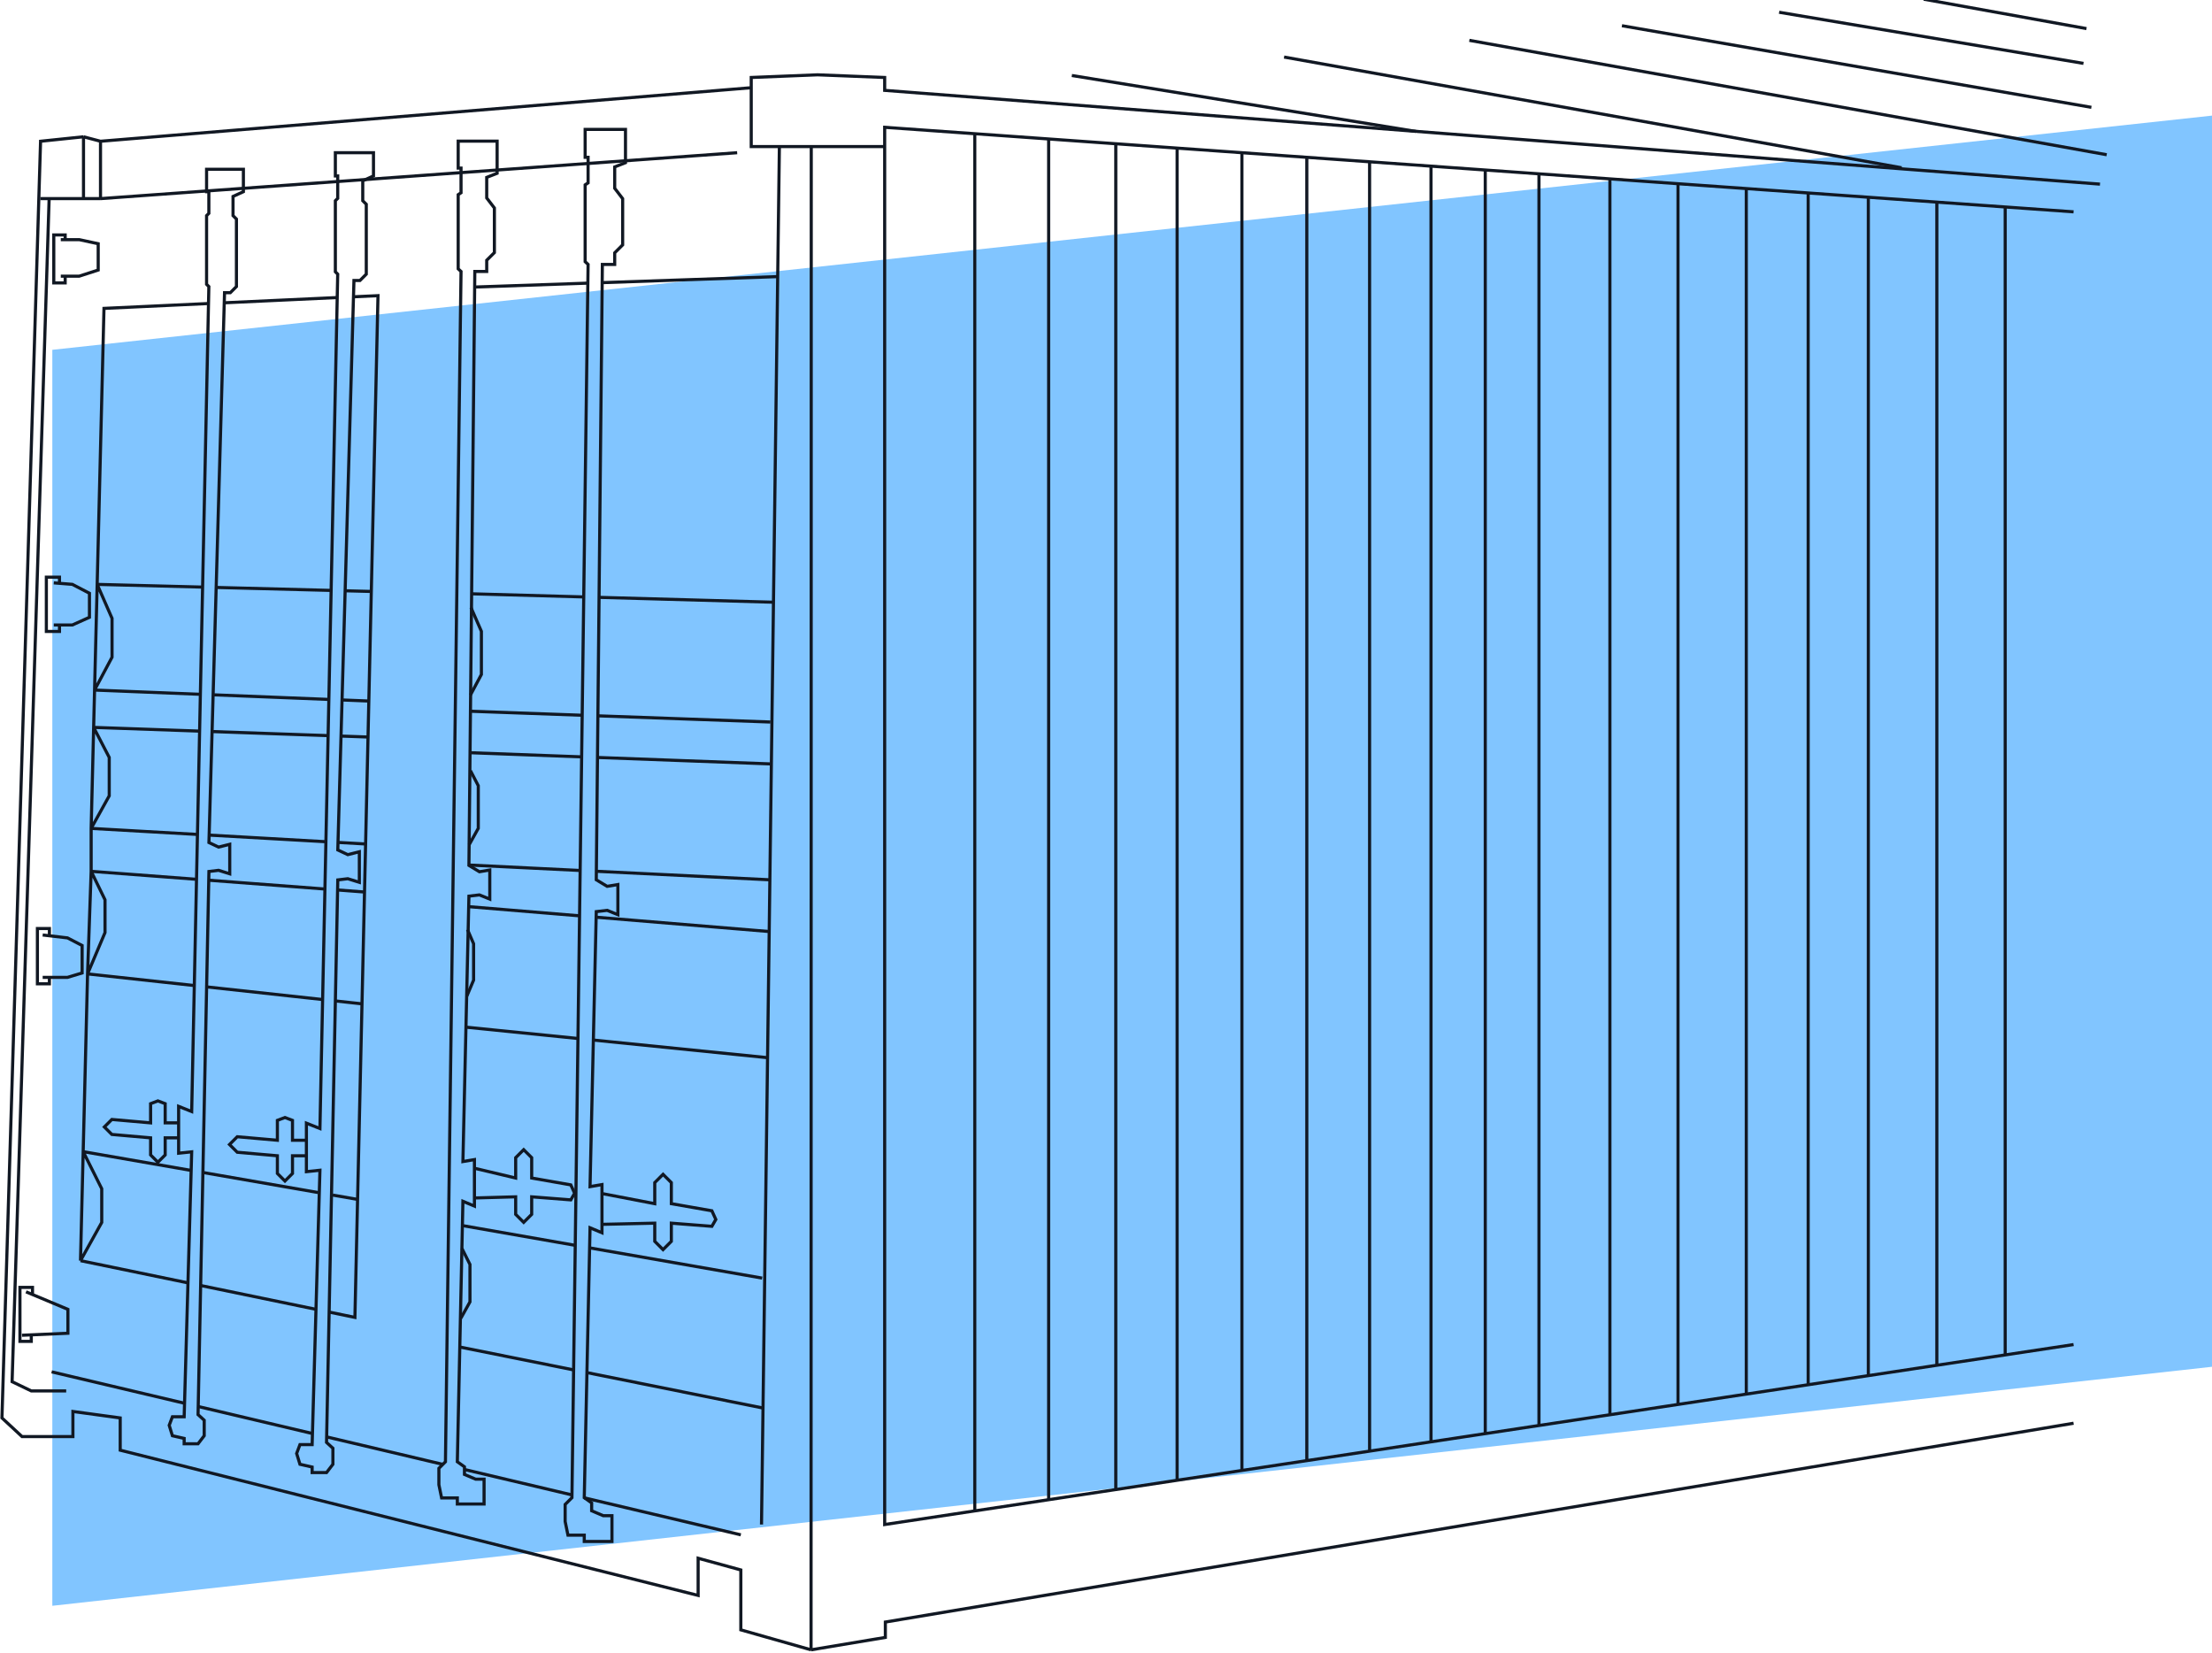 <?xml version="1.0" encoding="UTF-8"?> <svg xmlns="http://www.w3.org/2000/svg" width="708" height="529" viewBox="0 0 708 529" fill="none"> <g clip-path="url(#clip0_67_8)"> <path d="M16.747 111.952L708 37.002V437.416L16.747 513.91V111.952Z" fill="#81C5FF"></path> <path d="M666.86 20.287L569.447 3.923" stroke="#111823"></path> <path d="M669.391 34.354L519.133 8.229" stroke="#111823"></path> <path d="M674.297 49.518L470.294 12.912" stroke="#111823"></path> <path d="M608.668 53.692L410.997 18.258" stroke="#111823"></path> <path d="M343.065 24.164L453.167 42.06" stroke="#111823"></path> <path d="M667.83 9.154L615.726 -0.261" stroke="#111823"></path> <path d="M151.613 91.872L188.021 90.619M248.83 88.526L192.637 90.46M243.949 450.571L188.021 439.312M243.949 409.039L188.879 399.388M246.588 298.153L191.098 293.561M245.314 338.457L189.698 332.832M246.588 281.575L190.756 278.834M246.588 244.476L191.421 242.421M246.588 231.074L191.611 229.098M247.568 192.729L191.611 191.171M151.1 190.043L186.73 191.035M150.747 194.432L154.08 202.046V215.854L150.587 222.42M150.587 227.622L186.483 228.913M150.587 240.9L186.129 242.224M150.587 246.648L153.082 251.454V265.096L150.179 270.326M150.179 276.841L185.739 278.587M150.179 290.174L185.457 293.094M149.633 297.504L151.584 302.027V313.672L149.432 318.767M149.049 328.721L184.945 332.351M148.023 392.229L183.956 398.526M147.859 399.551L150.42 404.67V416.647L147.51 421.881M147.231 431.1L183.572 438.416" stroke="#111823"></path> <path d="M663.69 455.486L283.375 519.11V524.03L259.596 528M259.596 528L237.118 521.61V502.44L223.454 498.69V510.59L38.475 464.11V453.787L23.335 451.722V459.751H7.048L0.625 453.787L12.983 45.205L26.728 43.774M259.596 528L259.66 46.91M26.728 43.774L32.168 45.205M26.728 43.774V63.568M259.66 46.91H249.459M259.66 46.91H283.158M32.168 45.205L240.448 28.07M32.168 45.205V63.568M26.728 63.568H32.168M26.728 63.568H15.725M240.448 28.07V24.794L261.682 23.945L283.158 24.794V28.92L672.15 58.929M240.448 28.07V46.91H249.459M32.168 63.568L235.948 48.872M249.459 46.91L243.735 487.9M663.69 67.795L641.809 66.24M641.809 66.24L619.928 64.684M641.809 66.24V433.62M663.69 430.308L641.809 433.62M641.809 433.62L619.928 436.932M12.983 63.568H15.725M15.725 63.568L3.87 442.182L10.012 445.144H21.189M237.118 491.2L186.996 479.35M16.532 439.037L59.031 449.088M7.048 427.328L10.012 427.198M10.012 427.198L21.737 426.683V419.041L10.401 414.292M10.012 427.198V429.28H6.384V412.015H10.401V414.292M8.333 413.426L10.401 414.292M13.658 299.226L15.81 299.479M15.81 299.479L21.609 300.161L26.286 302.593V311.386L21.609 312.789H15.81M15.81 299.479V297.168H11.975V314.847H15.81V312.789M13.658 312.789H15.81M17.215 186.537L19.039 186.683M19.039 186.683L23.161 187.013L28.631 189.867V197.556L23.161 200.014H19.039M19.039 186.683V184.714H14.837V202.075H19.039V200.014M17.215 200.014H19.039M19.458 76.692H20.861M20.861 76.692H25.351L31.431 78.001V86.42L25.351 88.384H20.861M20.861 76.692V75.195H17.213V90.536H20.861V88.384M19.458 88.384H20.861M312 42.793L283.158 40.743V487.9L312 483.54M312 42.793V483.54M312 42.793L335.642 44.474M312 483.54L335.642 479.96M335.642 44.474V479.96M335.642 44.474L357.132 46.002M335.642 479.96L357.132 476.71M357.132 476.71V46.002M357.132 476.71L376.765 473.736M357.132 46.002L376.765 47.397M376.765 47.397V473.736M376.765 47.397L397.503 48.872M376.765 473.736L397.503 470.597M397.503 470.597V48.872M397.503 470.597L418.273 467.454M397.503 48.872L418.273 50.348M418.273 50.348V467.454M418.273 50.348L438.365 51.777M418.273 467.454L438.365 464.413M438.365 464.413V51.777M438.365 464.413L458.025 461.437M438.365 51.777L458.025 53.174M458.025 53.174V461.437M458.025 53.174L475.39 54.409M458.025 461.437L475.39 458.809M475.39 458.809V54.409M475.39 458.809L492.58 456.207M475.39 54.409L492.58 55.631M492.58 55.631V456.207M492.58 55.631L515.286 57.245M492.58 456.207L515.286 452.77M515.286 452.77V57.245M515.286 452.77L537.083 449.471M515.286 57.245L537.083 58.795M537.083 58.795V449.471M537.083 58.795L558.937 60.348M537.083 449.471L558.937 446.163M558.937 446.163V60.348M558.937 446.163L578.747 443.165M558.937 60.348L578.747 61.756M578.747 61.756V443.165M578.747 61.756L598 63.125M578.747 443.165L598 440.251M598 440.251V63.125M598 440.251L619.928 436.932M598 63.125L619.928 64.684M619.928 64.684V436.932M183.133 478.44L148.801 470.317M141.671 468.631L104.435 459.825M99.82 458.734L63.221 450.079" stroke="#111823"></path> <path d="M25.763 403.455L26.624 368.564M25.763 403.455L32.563 391.225V380.434L26.624 368.564M25.763 403.455L60.119 410.556M26.624 368.564L28.027 311.679M26.624 368.564L61.36 374.609M28.027 311.679L29.175 278.855M28.027 311.679L33.612 298.455V287.964L29.175 278.855M28.027 311.679L62.038 315.39M114.451 383.849L106.486 382.463M29.175 278.855V265.118M29.175 278.855L62.898 281.407M29.175 265.118L29.973 232.793M29.175 265.118L34.961 254.693V242.404L29.973 232.793M29.175 265.118L63.046 267.041M116.672 285.477L115.864 321.263M116.672 285.477L117.019 270.104M116.672 285.477L108.025 284.822M115.864 321.263L113.598 421.61L105.573 419.951M115.864 321.263L107.512 320.352M117.019 270.104L117.792 235.873M117.019 270.104L108.317 269.61M29.973 232.793L30.267 220.845M29.973 232.793L64.176 233.993M117.792 235.873L118.052 224.355M117.792 235.873L109.283 235.574M30.267 220.845L31.102 187.02M30.267 220.845L35.86 210.331V197.892L31.102 187.02M30.267 220.845L63.924 222.191M118.052 224.355L118.844 189.285M118.052 224.355L109.825 224.026M31.102 187.02L33.281 98.692L66.488 97.15M31.102 187.02L64.95 187.894M118.844 189.285L120.982 94.62L113.153 94.984M118.844 189.285L110.589 189.072M104.435 269.39L66.835 267.256M103.922 284.512L66.843 281.706M104.948 235.422L68.258 234.136M104.948 223.831L68.539 222.375M105.974 188.952L69.565 188.013M108.025 95.222L71.876 96.9M103.117 319.872L66.179 315.842M101.871 381.66L64.95 375.234M101.073 419.021L64.437 411.449" stroke="#111823"></path> <path d="M192.677 381.975V379.11L188.853 379.759L190.85 291.751L194.33 291.343L197.763 292.732V283.087L194.33 283.659L190.85 281.56L192.8 84.622H196.747V80.916L199.294 78.369V63.578L196.747 60.251V53.421L200.199 52.07V41.412H187.29V50.344H188.231V58.525L187.29 59.157V83.744L188.231 84.622L183.062 479.31L180.889 481.48V486.92L181.787 491.3H187.005V493.32H195.87V485.07H193.065L189.368 483.5V480.98L187.005 479.31L188.853 392.928L192.677 394.529V391.833M192.677 381.975L209.569 385.219V378.479L212.223 375.825L214.877 378.479V385.219L227.852 387.494L229.115 390.274L227.852 392.465L214.877 391.453V397.267L212.223 399.921L209.569 397.267V391.453L192.677 391.833M192.677 381.975V391.833" stroke="#111823"></path> <path d="M151.855 373.877V371.113L148.164 371.739L150.091 286.796L153.45 286.401L156.764 287.742V278.433L153.45 278.985L150.091 276.959L151.974 86.879H155.783V83.302L158.241 80.844V66.567L155.783 63.357V56.764L159.115 55.46V45.174H146.655V53.794H147.563V61.69L146.655 62.301V86.031L147.563 86.879L142.575 467.82L140.477 469.917V475.17L141.344 479.39H146.38V481.34H154.937V473.383H152.229L148.661 471.87V469.431L146.38 467.82L148.164 384.449L151.855 385.994V383.392M151.855 373.877L165.054 377.008V370.503L167.615 367.941L170.177 370.503V377.008L182.699 379.204L183.919 381.887L182.699 384.002L170.177 383.026V388.637L167.615 391.198L165.054 388.637V383.026L151.855 383.392M151.855 373.877V383.392" stroke="#111823"></path> <path d="M98.072 364.922V359.45L102.402 361.168L108.092 87.739L107.339 86.986V64.237L108.092 63.484V56.302H107.339V48.87H119.542V56.302L116.106 57.866V64.237L117.236 65.367V87.739L115.208 89.767H113.289L108.118 272.01L111.32 273.52L115.016 272.596V282.375L111.32 281.22L108.118 281.605L104.514 461.621L106.552 463.481V468.62L104.514 471.278H99.907V469.506L96.008 468.62L94.945 465.165L96.008 462.329H99.907L102.402 374.52L98.072 374.976V369.885M98.072 364.922H93.617V358.559L91.199 357.643L88.781 358.559V364.922L75.939 363.796L73.458 366.278L75.939 368.759L88.781 369.885V375.549L91.199 377.967L93.617 375.549V369.885H98.072M98.072 364.922V369.885" stroke="#111823"></path> <path d="M57.172 359.356V354.072L61.354 355.731L66.849 91.709L66.121 90.982V69.015L66.849 68.288V61.353H66.121V54.176H77.905V61.353L74.587 62.863V69.015L75.678 70.106V91.709L73.72 93.667H71.867L66.873 269.64L69.965 271.098L73.534 270.206V279.648L69.965 278.533L66.873 278.905L63.393 452.728L65.361 454.525V459.487L63.393 462.053H58.944V460.342L55.18 459.487L54.154 456.15L55.18 453.413H58.944L61.354 368.624L57.172 369.064V364.149M57.172 359.356H52.871V353.212L50.537 352.327L48.202 353.212V359.356L35.801 358.269L33.405 360.665L35.801 363.061L48.202 364.149V369.617L50.537 371.952L52.871 369.617V364.149H57.172M57.172 359.356V364.149" stroke="#111823"></path> </g> <defs> <clipPath id="clip0_67_8"> <rect width="708" height="529" fill="white" transform="matrix(-1 0 0 1 708 0)"></rect> </clipPath> </defs> </svg> 